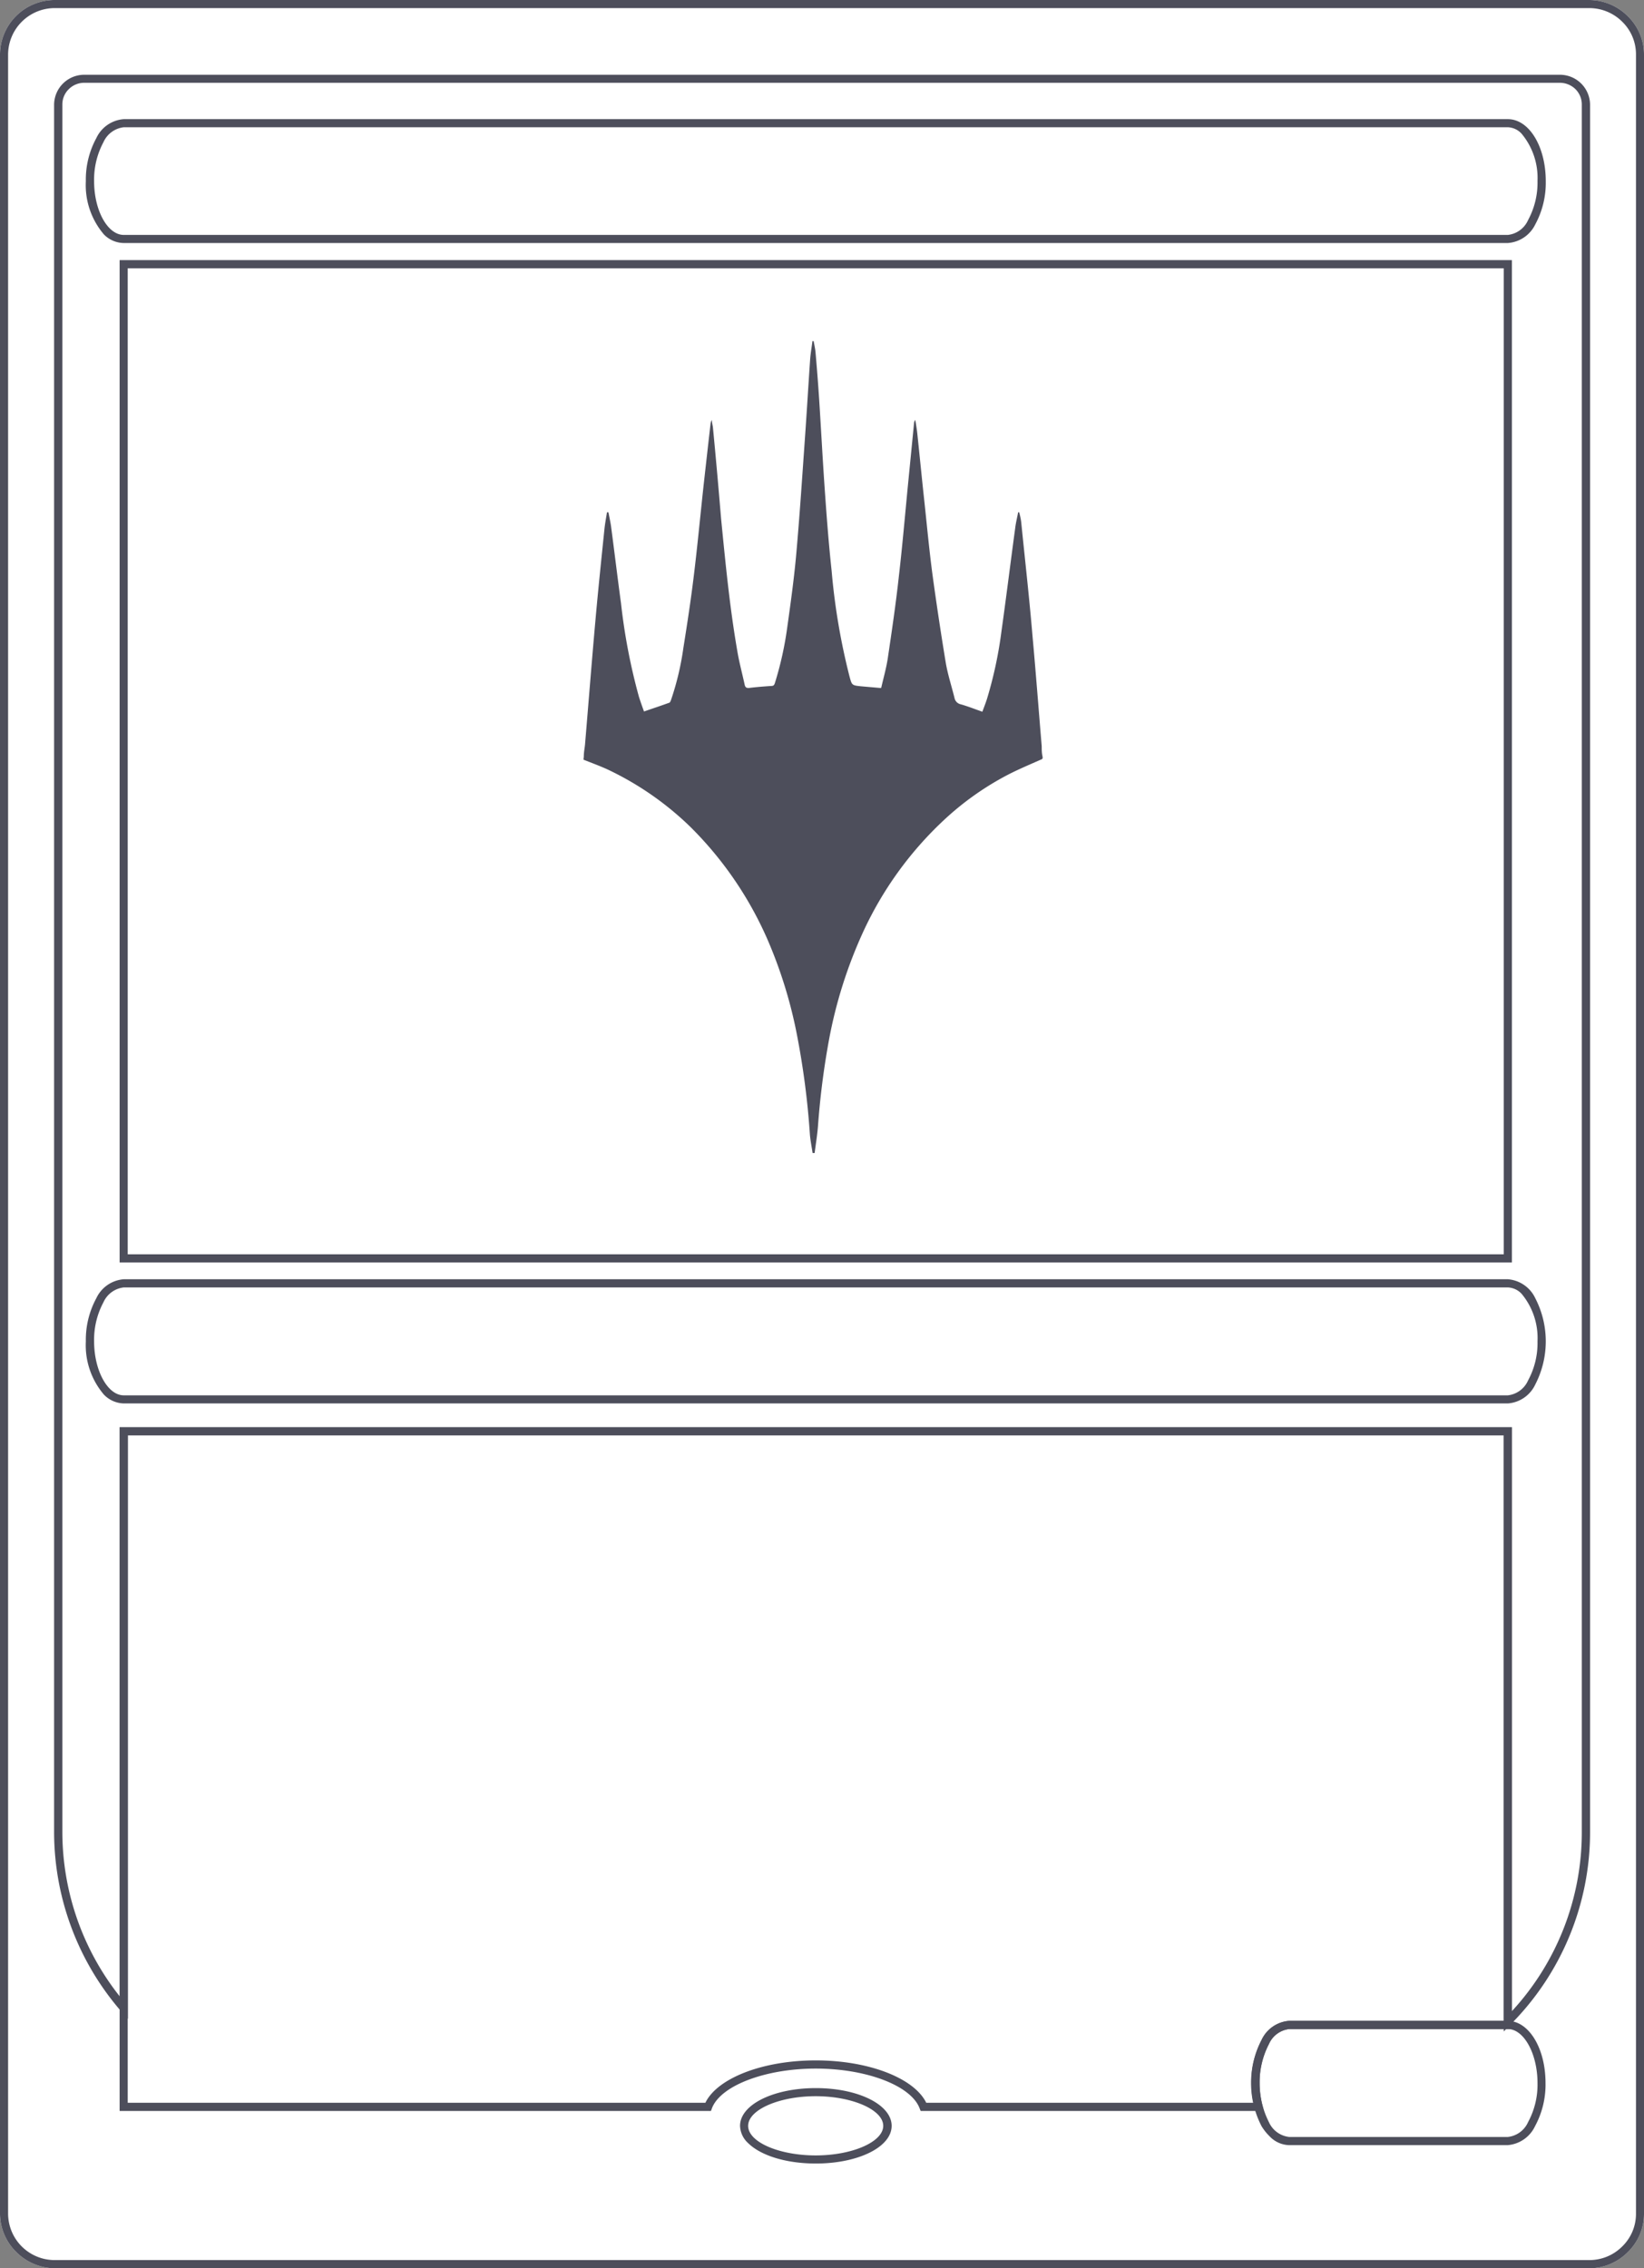 <svg viewBox="0 0 203 280" xmlns="http://www.w3.org/2000/svg"><rect x="0" y="0" width="203" height="280" fill="#808080" stroke="none"/><path d="m2 278a6.67 6.67 0 0 1 -2-4.75v-266.54a6.76 6.76 0 0 1 6.8-6.71h189.43a6.8 6.8 0 0 1 4.77 2 6.62 6.62 0 0 1 2 4.74v266.54a6.6 6.6 0 0 1 -2 4.74 6.76 6.76 0 0 1 -4.8 2h-189.4a6.85 6.85 0 0 1 -4.8-2.02z" fill="#fff"/><g fill="#4d4e5b"><path d="m2 278a6.67 6.67 0 0 1 -2-4.75v-266.54a6.76 6.76 0 0 1 6.8-6.71h189.43a6.8 6.8 0 0 1 4.77 2 6.62 6.62 0 0 1 2 4.74v266.54a6.6 6.6 0 0 1 -2 4.74 6.76 6.76 0 0 1 -4.8 2h-189.4a6.85 6.85 0 0 1 -4.8-2.02zm198.31-275.32a5.76 5.76 0 0 0 -4.08-1.68h-189.43a5.76 5.76 0 0 0 -5.8 5.71v266.57a5.75 5.75 0 0 0 5.8 5.72h189.43a5.72 5.72 0 0 0 4.08-1.68 5.61 5.61 0 0 0 1.7-4v-266.61a5.62 5.62 0 0 0 -1.7-4.03z"/><path d="m15.79 249.21-.9-1a33.84 33.84 0 0 1 -8.21-22v-213.29a3.72 3.72 0 0 1 3.74-3.69h182.19a3.72 3.72 0 0 1 3.73 3.69v213.27a33.64 33.64 0 0 1 -9.79 23.7l-.87.89v-73.59h-169.89zm178.74-238.21a2.76 2.76 0 0 0 -1.92-.78h-182.19a2.69 2.69 0 0 0 -1.92.78 2.63 2.63 0 0 0 -.8 1.89v213.3a32.72 32.72 0 0 0 7.07 20.24v-70.24h171.92v72.08a32.54 32.54 0 0 0 8.63-22.08v-213.27a2.66 2.66 0 0 0 -.79-1.92z"/><path d="m14.77 155.85v-123.74h171.92v123.74zm1-122.73v121.72h169.91v-121.72z"/><path d="m12.83 28.94a9.37 9.37 0 0 1 -2.23-6.57 10.7 10.7 0 0 1 1.29-5.31 4.06 4.06 0 0 1 3.39-2.35h170.91c2.62 0 4.68 3.37 4.68 7.66a10.77 10.77 0 0 1 -1.29 5.32 4.09 4.09 0 0 1 -3.39 2.31h-170.91a3.49 3.49 0 0 1 -2.45-1.06zm175.06-12.43a2.42 2.42 0 0 0 -1.7-.8h-170.91a3.14 3.14 0 0 0 -2.51 1.85 9.78 9.78 0 0 0 -1.15 4.81c0 3.63 1.68 6.63 3.66 6.63h170.91a3.1 3.1 0 0 0 2.5-1.84 9.68 9.68 0 0 0 1.16-4.82 8.52 8.52 0 0 0 -1.96-5.83z"/><path d="m12.83 172.16a9.38 9.38 0 0 1 -2.23-6.57 10.77 10.77 0 0 1 1.29-5.32 4.08 4.08 0 0 1 3.39-2.35h170.91a4.09 4.09 0 0 1 3.39 2.35 11.59 11.59 0 0 1 0 10.63 4.07 4.07 0 0 1 -3.39 2.35h-170.91a3.52 3.52 0 0 1 -2.45-1.09zm175.06-12.44a2.45 2.45 0 0 0 -1.7-.79h-170.91a3.13 3.13 0 0 0 -2.51 1.84 9.79 9.79 0 0 0 -1.15 4.82c0 3.61 1.68 6.66 3.66 6.66h170.91a3.11 3.11 0 0 0 2.5-1.85 9.64 9.64 0 0 0 1.16-4.81 8.53 8.53 0 0 0 -1.96-5.87z"/><path d="m92.38 264.56a3 3 0 0 1 -1-2.13c0-2.62 4.12-4.66 9.36-4.66s9.36 2.05 9.36 4.66-4.11 4.65-9.36 4.65c-3.74 0-6.83-1.01-8.36-2.52zm0-2.13c0 2 3.82 3.65 8.34 3.65s8.34-1.67 8.34-3.65-3.81-3.66-8.34-3.66-8.34 1.68-8.34 3.66z"/><path d="m14.77 260.59v-84.4h171.92v74.29h-27.49a3.11 3.11 0 0 0 -2.51 1.85 9.72 9.72 0 0 0 -1.15 4.81 11.07 11.07 0 0 0 .36 2.82l.16.63h-42.38l-.13-.33c-1.06-2.8-6.57-4.9-12.82-4.9s-11.76 2.11-12.82 4.9l-.12.33zm1-83.4v82.39h71.33c1.48-3.05 7.1-5.23 13.63-5.23s12.15 2.18 13.64 5.23h40.4a11.61 11.61 0 0 1 -.25-2.44 10.77 10.77 0 0 1 1.29-5.32 4.08 4.08 0 0 1 3.39-2.35h26.48v-72.28z"/><path d="m156.77 263.72a6.33 6.33 0 0 1 -1-1.26 11.61 11.61 0 0 1 0-10.64 4.08 4.08 0 0 1 3.39-2.35h27c2.62 0 4.68 3.37 4.68 7.67a10.77 10.77 0 0 1 -1.29 5.32 4.09 4.09 0 0 1 -3.39 2.35h-27a3.44 3.44 0 0 1 -2.39-1.09zm29.42-13.24h-27a3.11 3.11 0 0 0 -2.51 1.85 10.66 10.66 0 0 0 0 9.63 3.11 3.11 0 0 0 2.51 1.84h27a3.1 3.1 0 0 0 2.5-1.84 9.68 9.68 0 0 0 1.16-4.82c0-3.61-1.68-6.66-3.66-6.66z"/><path d="m72.09 93.34c0-.49.11-1 .15-1.46.43-5.12.83-10.25 1.29-15.37.33-3.72.72-7.43 1.1-11.14.07-.71.21-1.42.32-2.13h.18c.12.65.27 1.29.35 1.95.41 3.09.78 6.18 1.2 9.27a73.89 73.89 0 0 0 2.21 11.54c.19.61.41 1.21.63 1.83 1.07-.37 2.08-.7 3.09-1.07.12 0 .21-.24.26-.39a34.62 34.62 0 0 0 1.51-6.37c.47-2.94.92-5.88 1.28-8.83.46-3.75.81-7.5 1.22-11.25q.42-3.78.85-7.54a1.26 1.26 0 0 1 .17-.54c0 .34.11.68.14 1 .36 3.73.69 7.46 1 11.19.54 5.45 1.06 10.91 2 16.32.23 1.4.61 2.78.91 4.17.07.34.24.44.59.4.9-.11 1.8-.18 2.71-.24.26 0 .35-.11.43-.35a42 42 0 0 0 1.52-6.82c.42-3 .84-6 1.11-9 .42-4.69.73-9.39 1.06-14.09.24-3.37.44-6.75.67-10.12.06-.73.19-1.46.28-2.19h.15c.08.46.19.93.23 1.39q.26 2.91.45 5.82c.25 3.89.45 7.78.73 11.67.22 3.17.47 6.33.81 9.49a80.8 80.8 0 0 0 2.2 13c.3 1.11.29 1.12 1.41 1.24l2.29.2a.89.89 0 0 0 .22 0c.27-1.19.62-2.4.81-3.64.5-3.37 1-6.75 1.37-10.13.43-3.71.75-7.43 1.11-11.14q.38-3.86.76-7.72a.75.75 0 0 1 .16-.45c.1.63.21 1.26.27 1.89.29 2.75.56 5.51.86 8.26.32 3 .6 6 1 9q.74 5.41 1.63 10.81c.25 1.47.72 2.9 1.08 4.35a1 1 0 0 0 .79.8c.88.25 1.73.59 2.65.91.2-.54.41-1.07.58-1.61a51.06 51.06 0 0 0 1.77-8.25c.6-4.28 1.13-8.56 1.71-12.84.08-.65.24-1.28.36-1.92h.13c.05.21.11.42.15.64a5.37 5.37 0 0 1 .11.7c.47 4.67 1 9.34 1.39 14 .41 4.51.75 9 1.13 13.54 0 .4 0 .81.09 1.21s-.06.38-.3.49c-1.29.57-2.59 1.12-3.85 1.76a35.85 35.85 0 0 0 -8.17 5.8 44.07 44.07 0 0 0 -9.8 13.62 56.81 56.81 0 0 0 -4.25 13.44 98 98 0 0 0 -1.35 10.62c-.09 1.1-.27 2.19-.41 3.28h-.25c-.11-.74-.26-1.48-.33-2.23a99 99 0 0 0 -1.73-13 56.72 56.72 0 0 0 -3.55-11.22 44.8 44.8 0 0 0 -9.46-13.79 37.81 37.81 0 0 0 -10.22-7.1c-1-.46-2-.82-3-1.22z"/></g></svg>